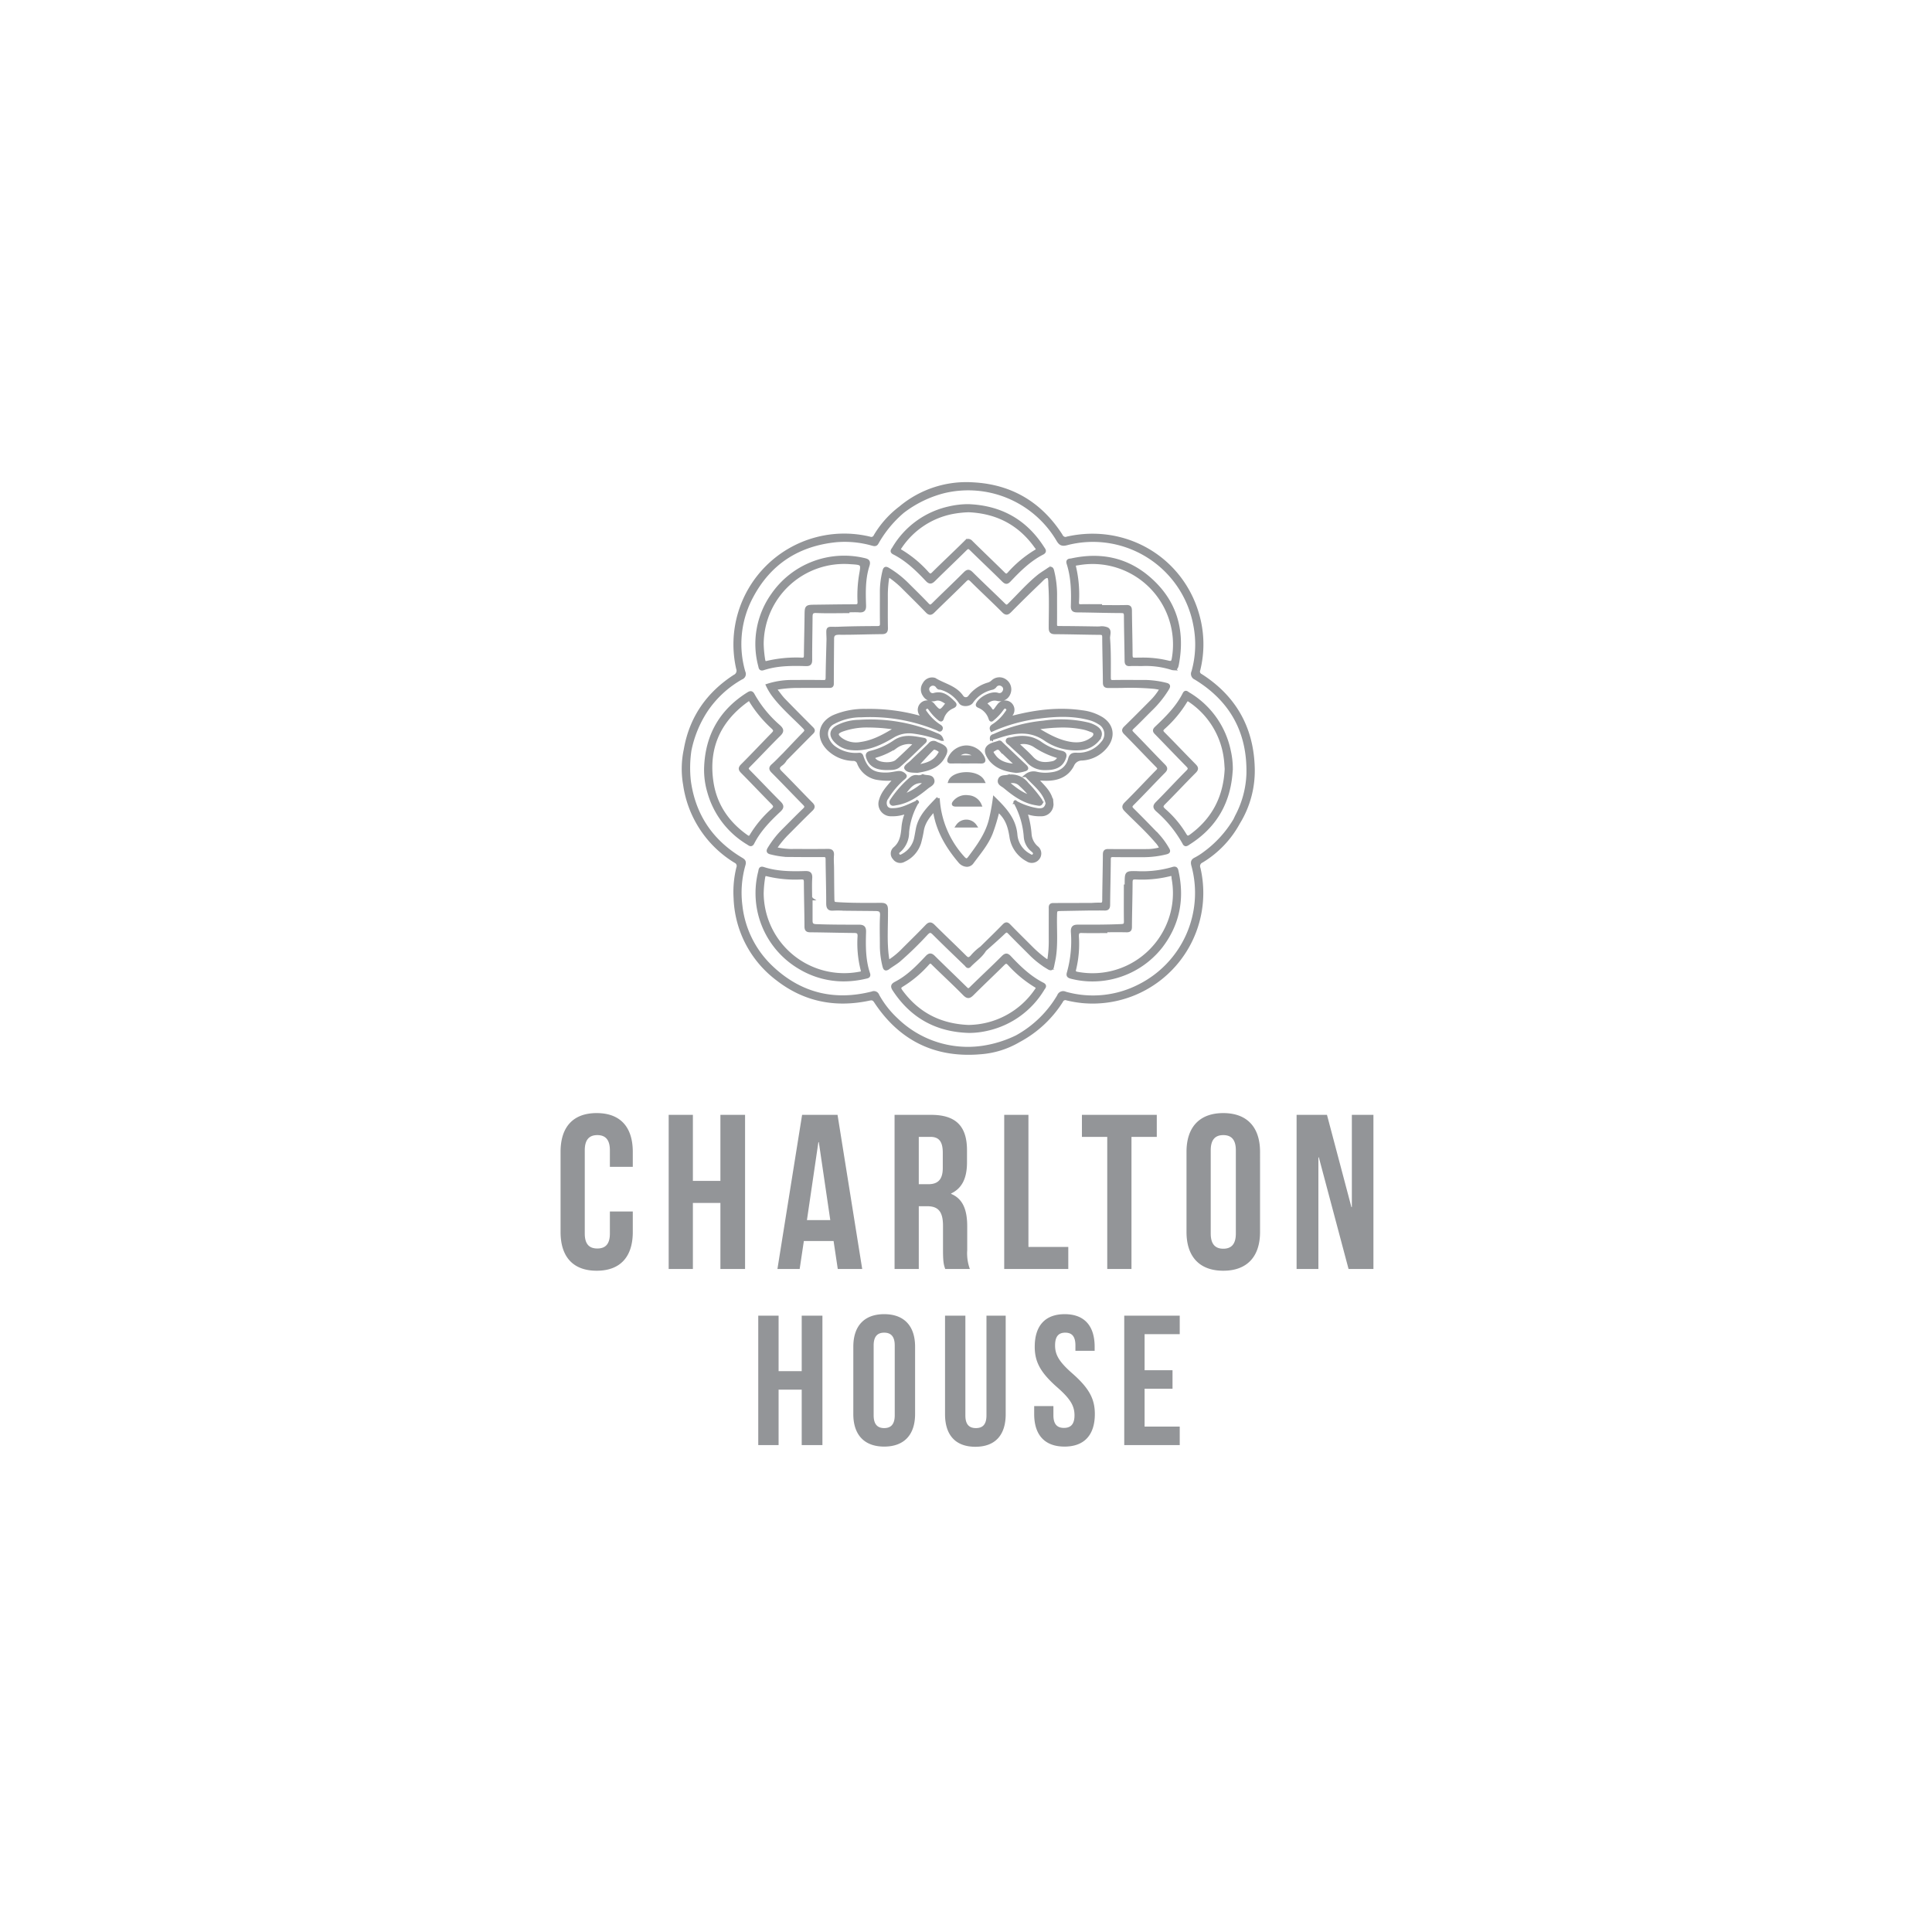 <svg xmlns="http://www.w3.org/2000/svg" xmlns:xlink="http://www.w3.org/1999/xlink" width="600" height="600" viewBox="0 0 600 600"><defs><clipPath id="b"><rect width="600" height="600"/></clipPath></defs><g id="a" clip-path="url(#b)"><rect width="600" height="600" fill="rgba(51,51,51,0)"/><path d="M59.653,160.737c-.687-1.042-1.35-.839-2.2-.663-10.4,2.163-19.945.224-28.333-6.33A32.859,32.859,0,0,1,16.105,128.7a31.226,31.226,0,0,1,.853-9.442,1.559,1.559,0,0,0-.827-2.005,33.406,33.406,0,0,1-15.7-23.8A28.482,28.482,0,0,1,.635,82.539h0C2.343,72.687,7.591,65.183,15.9,59.78a1.918,1.918,0,0,0,.989-2.449A33.9,33.9,0,0,1,57.851,16.9a1.317,1.317,0,0,0,1.739-.713,30.2,30.2,0,0,1,7.859-8.78h-.006A31.873,31.873,0,0,1,90.015.052c11.846.63,20.992,6.129,27.379,16.133a1.423,1.423,0,0,0,1.871.693c18.418-4.112,36.165,6.705,40.725,24.79a33.113,33.113,0,0,1,.063,16.1,1.343,1.343,0,0,0,.687,1.762c10.306,6.595,15.762,16.035,16.2,28.249a30.8,30.8,0,0,1-4.461,17.351,1.056,1.056,0,0,1-1.219-.673c.209-.435.406-.88.625-1.311A30.228,30.228,0,0,0,175.371,90.1c.292-13.02-5.185-22.973-16.323-29.745a1.428,1.428,0,0,1-.757-1.965,31.228,31.228,0,0,0,.585-14.507,32.22,32.22,0,0,0-39.882-25.275c-1.437.36-1.984,0-2.688-1.2A32.354,32.354,0,0,0,80.932,2.424a35.225,35.225,0,0,0-12.8,6.23,1.047,1.047,0,0,1-.69-1.117,1.047,1.047,0,0,0,.69,1.117,35.886,35.886,0,0,0-7.968,9.667c-.375.708-.864.568-1.48.406a31.248,31.248,0,0,0-11.3-1.073c-11.707,1.212-20.534,6.861-26.1,17.256a31.125,31.125,0,0,0-2.512,23.572,1.3,1.3,0,0,1-.74,1.818A32.188,32.188,0,0,0,6.981,70.576,35.157,35.157,0,0,0,2.006,82.83h0a37.29,37.29,0,0,0-.169,9.488C3.308,103.026,8.8,111.092,18.073,116.6c.73.434,1,.776.736,1.705a31.531,31.531,0,0,0-.979,12.6A31.019,31.019,0,0,0,27.3,150.081c8.9,8.466,19.455,11.1,31.364,8.077a1.234,1.234,0,0,1,1.694.754,29.923,29.923,0,0,0,5.847,7.467,31.773,31.773,0,0,0,26.619,8.669,36.231,36.231,0,0,0,10.714-3.308v0a34.235,34.235,0,0,0,13.031-12.69,1.463,1.463,0,0,1,2.042-.839,31.51,31.51,0,0,0,23.055-2.314,32.314,32.314,0,0,0,16.612-37.332c-.286-1.038-.2-1.6.829-2.074a19.943,19.943,0,0,0,2.715-1.725,34.8,34.8,0,0,0,9.423-10.3,1.06,1.06,0,0,0,1.221.672A31.438,31.438,0,0,1,161,117.193a1.692,1.692,0,0,0-.9,2.2,33.868,33.868,0,0,1-35.9,41.407,34.515,34.515,0,0,1-5.049-.842,1.313,1.313,0,0,0-1.725.713,35.22,35.22,0,0,1-13.22,12.27h0l0,0a27.331,27.331,0,0,1-11.616,3.7q-2.069.19-4.048.19C76.333,176.839,66.683,171.433,59.653,160.737ZM1.934,82.815q-.613-.134-1.227-.261C1.116,82.643,1.525,82.731,1.934,82.815Zm86.627,87.221c-9.926-.312-17.649-4.575-23.113-12.921-.679-1.032-.527-1.481.558-2.044,3.793-1.958,6.73-4.985,9.608-8.046.854-.91,1.365-.827,2.192,0,3.259,3.236,6.588,6.393,9.854,9.613.587.578.916.759,1.609.079,3.3-3.258,6.711-6.4,9.983-9.687.907-.905,1.361-.787,2.157.069,3.011,3.213,6.19,6.253,10.166,8.278,1.02.521.4,1.022.114,1.49A27,27,0,0,1,94.38,169.379a24.977,24.977,0,0,1-5.826.661ZM75.916,149A35.192,35.192,0,0,1,68,155.686c-.987.57-1.023,1.012-.372,1.9,5.17,7.053,12.141,10.624,20.963,10.979v-.006a25.756,25.756,0,0,0,20.914-11.162c.381-.531.766-.972-.134-1.49a36.933,36.933,0,0,1-8.2-6.8c-.723-.754-1.14-.694-1.86.022-3.152,3.13-6.392,6.168-9.534,9.31-.939.937-1.474,1.093-2.517.037-3.179-3.236-6.528-6.309-9.761-9.5a1.25,1.25,0,0,0-.8-.469C76.459,148.5,76.222,148.673,75.916,149Zm44.6,4.231c-.85-.22-1.211-.438-.886-1.454a36.527,36.527,0,0,0,1.219-12.616c-.053-1.344.344-1.755,1.682-1.749,4.491.009,8.984.025,13.469-.177,1.005-.049,1.34-.288,1.324-1.32-.056-3.657-.02-7.32-.02-10.977h.255V123.77c.04-2.993.04-3.029,3.1-2.986a33.544,33.544,0,0,0,11.292-1.278c1.157-.391,1.224.329,1.376,1.028,1.829,8.444.332,16.214-4.934,23.117a27.061,27.061,0,0,1-21.375,10.4A26.069,26.069,0,0,1,120.517,153.233Zm1.829-12.626a33.737,33.737,0,0,1-.86,10.182c-.278.969.244,1.155,1.03,1.3a25.462,25.462,0,0,0,26.949-12.917,25.081,25.081,0,0,0,2.673-16.589c-.088-.517.151-1.526-1.09-1.2a36.013,36.013,0,0,1-10.6,1c-1.208-.041-1.427.376-1.431,1.48-.022,4.59-.169,9.18-.2,13.773,0,.911-.3,1.176-1.183,1.155-2.147-.047-4.3-.016-6.445-.016v.261c-2.49,0-4.982.058-7.468-.027h-.122C122.435,139.013,122.32,139.609,122.345,140.608Zm-85.822,9.854A26.8,26.8,0,0,1,23.748,120.5c.139-.57.067-1.345,1.115-1,4.206,1.367,8.556,1.4,12.908,1.268,1.282-.043,1.843.232,1.76,1.666-.13,2.141-.031,4.3-.031,6.446h.13c0,2.244,0,4.492,0,6.737,0,1.073.286,1.587,1.583,1.64,4.444.172,8.888.163,13.333.163,1.361,0,1.742.452,1.7,1.782-.13,4.351-.167,8.713,1.245,12.911.308.916-.317.975-.864,1.1a29.7,29.7,0,0,1-6.844.825A26.41,26.41,0,0,1,36.524,150.462ZM24.91,122.253a35.589,35.589,0,0,0-.464,5.116h.006a25.5,25.5,0,0,0,30.131,24.687c.593-.1,1.251-.077.971-1.142A33.423,33.423,0,0,1,54.6,140.6c.063-1.235-.361-1.586-1.527-1.6-4.538-.036-9.078-.175-13.615-.208-1,0-1.334-.27-1.34-1.312-.021-4.586-.163-9.176-.187-13.761-.006-1-.251-1.37-1.3-1.34a36.941,36.941,0,0,1-10.6-.98,1.7,1.7,0,0,0-.418-.063C25.112,121.344,25.013,121.72,24.91,122.253Zm37.4,27.422a26.885,26.885,0,0,1-.78-5.934c.014-3.226-.126-6.462.057-9.675.093-1.669-.71-1.867-1.928-1.882-3.226-.037-6.449-.057-9.675-.093a31.188,31.188,0,0,0-3.365-.033c-1.5.152-1.756-.521-1.752-1.859,0-4.543-.151-9.082-.188-13.627-.006-.92-.344-1.151-1.2-1.145-3.81.021-7.624,0-11.437-.037a26.241,26.241,0,0,1-4.757-.759c-1.125-.219-1.068-.688-.553-1.487a29.428,29.428,0,0,1,3.929-5.094c2.287-2.271,4.534-4.59,6.863-6.824.755-.727.708-1.159,0-1.872-3.262-3.3-6.452-6.675-9.728-9.957-.8-.8-.783-1.245.031-1.965,1.131-1,2.163-2.114,3.236-3.177,0,.018,0,.036,0,.053,0-.012,0-.025,0-.038,2.151-2.257,4.284-4.538,6.472-6.758.694-.7.723-1.125-.006-1.865-3.067-3.137-6.422-6-9.148-9.472a17.93,17.93,0,0,1-2.23-3.569,24.5,24.5,0,0,1,7.2-1.178c3.37-.011,6.736-.037,10.1.016.956.016,1.227-.278,1.239-1.236.042-4,.178-7.991.275-11.993h0l0-.007c-.085-3.361-.373-3.327,1.553-3.293.412.009.925.014,1.564-.01,4.054-.166,8.106-.2,12.165-.219,1.027-.006,1.334-.333,1.313-1.35-.057-3.37-.01-6.748-.026-10.118a27.221,27.221,0,0,1,.8-6.08c.23-1.028.612-1.005,1.365-.537a30.633,30.633,0,0,1,5.66,4.4c2.14,2.141,4.324,4.252,6.409,6.452.723.76,1.125.7,1.829.009,3.262-3.232,6.607-6.384,9.854-9.634.817-.817,1.255-.817,2.077,0,3.293,3.266,6.692,6.435,10,9.691.673.661,1.018.694,1.709.01,3.034-2.979,5.825-6.206,9.144-8.883.949-.761,2.021-1.359,3.017-2.069.729-.521,1.078-.355,1.27.511a30.871,30.871,0,0,1,.9,7.1c-.02,3.126.023,6.256-.02,9.389-.011.811.212,1.1,1.062,1.1,3.96.01,7.916.073,11.875.135.274,0,.56-.01.847-.022a4.323,4.323,0,0,1,2.316.292c.968.58.3,1.959.38,2.981.323,4.045.224,8.1.234,12.156,0,.953.255,1.245,1.221,1.225,2.15-.039,4.306-.035,6.461-.028,1.122,0,2.242,0,3.364,0a28.982,28.982,0,0,1,6.519.864c1,.225,1,.574.527,1.366a32.171,32.171,0,0,1-5.019,6.279c-1.955,1.916-3.84,3.908-5.831,5.783-.771.73-.677,1.106.027,1.819,3.262,3.3,6.429,6.695,9.685,10,.705.714.753,1.121.022,1.86-3.262,3.3-6.419,6.707-9.707,9.983-.85.845-.625,1.214.078,1.918,2.672,2.645,5.3,5.346,7.9,8.055a23.32,23.32,0,0,1,2.825,3.919c.474.754.557,1.114-.511,1.354a28.714,28.714,0,0,1-6.519.844c-1.235-.006-2.468,0-3.7,0-2.042,0-4.083.01-6.125-.027-.975-.016-1.221.292-1.225,1.245-.033,4.689-.172,9.38-.209,14.069-.006.953-.3,1.314-1.234,1.287-1.364-.036-2.731-.006-4.1-.006v-.014c-3.028.051-6.054.1-9.081.157-2.075.04-2.038.051-2.079,2.088-.089,4.149.29,8.31-.3,12.443-.151,1.061-.406,2.1-.611,3.156-.151.793-.509.918-1.208.486a27.843,27.843,0,0,1-5.231-3.987c-2.314-2.318-4.653-4.611-6.93-6.96-.65-.671-1.036-.7-1.739-.031-1.924,1.85-3.946,3.594-5.931,5.38l0,.006h0l0,.006c-1.2,2-3.163,3.27-4.732,4.923-.544.573-.859-.117-1.165-.412-3.31-3.183-6.628-6.356-9.874-9.6-.876-.876-1.367-.964-2.3-.009a106.617,106.617,0,0,1-8.606,8.378c-1.023.829-2.184,1.479-3.236,2.261a1.4,1.4,0,0,1-.748.347C62.607,150.647,62.45,150.284,62.315,149.675Zm.74-17.335c.058,4.882-.359,9.775.3,14.64.2,1.481.333,1.537,1.546.661a24.816,24.816,0,0,0,3.121-2.656c2.512-2.532,5.082-5.011,7.541-7.59.853-.9,1.344-.856,2.194-.006,3.213,3.209,6.527,6.319,9.742,9.525.823.822,1.3.77,2.091-.037a15.926,15.926,0,0,1,2.985-2.768c2.325-2.3,4.683-4.563,6.955-6.909.72-.744,1.105-.572,1.719.069,2.111,2.173,4.271,4.292,6.415,6.439a37.982,37.982,0,0,0,4.621,4.049c.783.567,1.177.73,1.344-.5a36.745,36.745,0,0,0,.359-4.96c-.01-3.425,0-6.841,0-10.266,0-.624-.13-1.334.872-1.334,3.95,0,7.9-.019,11.852-.03v.016a26.2,26.2,0,0,1,2.632-.1c.953.053,1.24-.265,1.251-1.245.03-4.736.17-9.469.2-14.2.006-.975.3-1.224,1.24-1.208,3.96.047,7.913.025,11.874.014a15.189,15.189,0,0,0,4.477-.651,7.247,7.247,0,0,0-1.471-2.25c-2.887-3.392-6.2-6.373-9.332-9.526-.833-.839-1.089-1.3-.093-2.286,3.3-3.263,6.451-6.671,9.712-9.974.647-.657.616-.983-.01-1.62-3.323-3.376-6.575-6.821-9.91-10.192-.687-.694-.671-1.083.012-1.746,2.692-2.626,5.34-5.3,7.992-7.971a19.256,19.256,0,0,0,3.209-4.157c-.906-.152-1.652-.319-2.406-.4a82.634,82.634,0,0,0-9.884-.27c-1.393.018-2.785.034-4.175.024-.942-.011-1.228-.246-1.234-1.214-.033-4.689-.173-9.38-.209-14.062,0-.953-.275-1.23-1.234-1.235-4.638-.037-9.274-.183-13.912-.2-1.156-.006-1.465-.378-1.465-1.506,0-4.345.179-8.7-.1-13.043-.061-1.01.079-2.589-.592-2.839-.893-.334-1.829.87-2.581,1.583q-4.665,4.446-9.2,9.04c-.808.817-1.251.99-2.167.067-3.2-3.223-6.539-6.3-9.765-9.508-.792-.787-1.228-.874-2.061-.04-3.243,3.25-6.589,6.4-9.854,9.629-.741.733-1.2.827-1.981.009-2.536-2.647-5.162-5.2-7.753-7.8a32.45,32.45,0,0,0-3.136-2.636c-.874-.684-1.292-.663-1.432.545a38.441,38.441,0,0,0-.345,4.523c.021,3.518-.036,7.04.031,10.555.022,1.118-.343,1.4-1.411,1.408-4.393.025-8.789.219-13.183.182-1.46-.009-2.148.374-2.124,1.835h0v.011h0c-.033,4.624-.073,9.251-.083,13.876,0,.823-.5.79-1.064.79q-4.461-.006-8.931,0a40.589,40.589,0,0,0-6.7.471c-.829.139-1.026.411-.484,1.088.7.874,1.334,1.812,2.11,2.615,2.851,2.944,5.742,5.851,8.64,8.753.452.455.806.793.186,1.413-2.775,2.771-5.523,5.569-8.279,8.355v-.009a.014.014,0,0,0,0-.008,4.4,4.4,0,0,1-1.441,1.62c-1.026.827-1.042,1.453-.066,2.416,3.219,3.2,6.324,6.518,9.523,9.744.719.717.74,1.129,0,1.849-2.5,2.407-4.925,4.888-7.378,7.342a30.337,30.337,0,0,0-3.309,3.907c-.464.657-.3.949.433,1.052a26.128,26.128,0,0,0,3.776.412q2.215-.012,4.428,0c2.337,0,4.672.01,7.009-.028,1.153-.02,1.7.186,1.59,1.49s.015,2.636.03,3.954c.033,3.03.036,6.06.089,9.088.036,1.984.069,1.924,2.032,2.037,4.347.256,8.691.193,13.037.189C62.806,130.647,63.039,131.109,63.055,132.34Zm63.667-.326c0-.441-.005-.882-.011-1.327C126.71,131.127,126.716,131.567,126.721,132.013Zm-87.092-3.138v-.007l.01.007Zm46.17-11.62c-3.769-4.471-6.7-9.363-7.69-15.234-.033-.193-.1-.375-.2-.783-1.766,1.944-3.276,3.84-3.714,6.415a36.489,36.489,0,0,1-.85,3.856,8.882,8.882,0,0,1-4.825,5.424,2.246,2.246,0,0,1-3.016-.657,2.073,2.073,0,0,1,.058-2.95c2.036-1.667,2.427-3.891,2.653-6.263a15.364,15.364,0,0,1,.813-4.006c.385-1.02-.1-.969-.8-.76a11.4,11.4,0,0,1-3.617.458,3.367,3.367,0,0,1-3.329-4.511c.593-2.143,2.041-3.752,3.438-5.389.309-.359.611-.718,1.1-1.285a19.1,19.1,0,0,1-5.9-.168,7.57,7.57,0,0,1-5.466-4.641A1.686,1.686,0,0,0,52.7,85.571a11.366,11.366,0,0,1-7.749-3.329c-3.379-3.5-2.646-7.843,1.752-9.937a24,24,0,0,1,10-1.892,58.079,58.079,0,0,1,16.372,2.027c.318.083.651.124,1.032.2.17-.581-.276-.843-.454-1.192a2.422,2.422,0,0,1,3.992-2.731c.031.036.057.079.088.119,1.8,2.143,2.162,2.111,3.919-.233.312-.418.163-.61-.157-.8-.988-.6-1.9-1.23-3.242-.866a2.944,2.944,0,0,1-3.438-1.348,2.992,2.992,0,0,1,0-3.455,2.75,2.75,0,0,1,3.231-1.377v0c2.865,1.786,6.486,2.37,8.53,5.466a1.451,1.451,0,0,0,2.348-.089,11.115,11.115,0,0,1,5.837-3.934,3.431,3.431,0,0,0,1.245-.719,3.06,3.06,0,0,1,4.029-.239,3.227,3.227,0,0,1,1.089,3.788,2.991,2.991,0,0,1-3.545,1.922c-1.678-.406-2.788.34-3.944,1.294a8.452,8.452,0,0,1,1.62,1.556c.83,1.407,1.4.809,2.027-.114.193-.282.4-.558.609-.824a2.475,2.475,0,0,1,3.366-.683,2.427,2.427,0,0,1,.667,3.366c-.161.291-.343.573-.522.865.475.389.876.1,1.272,0,6.966-1.768,14-2.626,21.174-1.569a15.123,15.123,0,0,1,6.06,2.048c3.137,2,3.809,5.294,1.636,8.331a10.291,10.291,0,0,1-7.72,4.225,3.142,3.142,0,0,0-2.961,1.935c-1.772,3.449-5.024,4.47-8.718,4.341-.635-.022-1.265-.059-1.9-.073a2.507,2.507,0,0,0-.489.11c2,2.3,4.465,4.225,4.683,7.513-.475,0-.943,0-1.417-.011-.916-3.8-4.1-5.935-6.5-8.67a3.594,3.594,0,0,1,3.074-.693,11.99,11.99,0,0,0,4.633.2c2.825-.3,5.006-1.724,5.758-4.6.332-1.281.9-1.5,2.072-1.484a9.546,9.546,0,0,0,8.127-3.581,3.972,3.972,0,0,0-1.005-6.18,10.576,10.576,0,0,0-3.349-1.415c-5.058-1.3-10.166-1.079-15.273-.424a51.165,51.165,0,0,0-14.75,4.08c-.421-.8.022-1.139.554-1.469a14.209,14.209,0,0,0,3.944-3.875c.375-.512.876-1.085.126-1.631-.73-.533-1.162.051-1.543.582A15.592,15.592,0,0,1,96.2,72.983c-.286.239-.65.756-.916-.1a6.075,6.075,0,0,0-3.465-3.761c-.381-.179-.677-.272-.381-.835.933-1.79,4.238-3.439,6.09-2.908a1.6,1.6,0,0,0,2.085-.853,1.513,1.513,0,0,0-.548-2.068,1.6,1.6,0,0,0-2.23.366,1.632,1.632,0,0,1-.917.645A10.484,10.484,0,0,0,89.54,67.73c-.71,1.007-2.9,1.1-3.508.141a10.816,10.816,0,0,0-6.252-4.452.024.024,0,0,1,0,.008c-.7.124-.833-.573-1.245-.865a1.609,1.609,0,0,0-2.038,0,1.5,1.5,0,0,0-.452,1.975,1.478,1.478,0,0,0,1.8.927c2.721-.787,4.414.828,6.107,2.491.656.64.447.984-.339,1.332a5.624,5.624,0,0,0-3.173,3.464c-.239.75-.478.678-.979.283a15.2,15.2,0,0,1-2.7-2.881c-.395-.521-.764-1.145-1.51-.6s-.3,1.124.1,1.636a15.4,15.4,0,0,0,4.08,3.953c.391.242.83.528.59,1.023-.3.62-.747.11-1.085-.031A54.359,54.359,0,0,0,55.328,72.02a17.954,17.954,0,0,0-8.722,2.152,3.843,3.843,0,0,0-1.869,4.991,6.273,6.273,0,0,0,2.115,2.755,11.257,11.257,0,0,0,7.3,2.148c.481-.01,1-.223,1.268.578,1.431,4.3,3.489,5.711,8.046,5.519,1.062-.047,2.114-.313,3.176-.444a2.346,2.346,0,0,1,2.188.885c.287.408-.582.882-.973,1.277a26.066,26.066,0,0,0-4.644,5.639,2.635,2.635,0,0,0-.218,2.905c.673.965,1.745.859,2.8.783,2.4-.189,4.461-1.338,6.6-2.267l.109.11a22.779,22.779,0,0,0-2.893,9.118,7.579,7.579,0,0,1-2.7,5.934.829.829,0,0,0-.14,1.287c.412.485.881.3,1.319.031a7.867,7.867,0,0,0,4.032-5.136c.225-1.048.391-2.111.6-3.163.809-3.94,3.554-6.515,6.4-9.469a29.842,29.842,0,0,0,7.785,18.5c.588.672,1.178,1.026,1.885.089,2.814-3.757,5.592-7.52,6.675-12.23A62.569,62.569,0,0,0,96.6,97.8c3.266,3.2,6.17,6.346,6.632,11.013a7.925,7.925,0,0,0,4.028,6.435c.542.313,1.119.8,1.657.057.464-.644-.03-1.089-.484-1.48a5.931,5.931,0,0,1-2.2-4.016,25.775,25.775,0,0,0-3.107-10.718l.013-.013c-.114-.092-.23-.19-.043-.316.015-.009.12.111.186.173l-.011.013a20.669,20.669,0,0,0,6.8,2.3c1.729.162,2.552-.353,2.943-1.975.475,0,.943.006,1.417.012l.009-.016a3.218,3.218,0,0,1-3.272,3.486,11.655,11.655,0,0,1-3.9-.489c-.641-.2-.939-.08-.677.688a28.533,28.533,0,0,1,1.062,5.9,6.086,6.086,0,0,0,2.058,4.073,2.344,2.344,0,0,1,.5,3.268,2.43,2.43,0,0,1-3.382.611,9.7,9.7,0,0,1-5.069-7.295c-.606-3.945-1.715-6.093-4.039-8.114a57.114,57.114,0,0,1-2.094,6.988c-1.354,3.48-3.777,6.257-5.941,9.2a2,2,0,0,1-1.647.867A3.04,3.04,0,0,1,85.8,117.255ZM78.967,62.05a1.393,1.393,0,0,1,.82,1.2,1.391,1.391,0,0,0-.82-1.2c-.5-.288-.953-.607-.922-1.266C78.007,61.451,78.465,61.763,78.967,62.05Zm76.506,49.49a37.686,37.686,0,0,0-8.291-10.176c-.975-.913-.87-1.387.021-2.281,3.173-3.179,6.212-6.5,9.389-9.677.833-.833.636-1.276-.057-1.979-3.219-3.279-6.388-6.6-9.6-9.886-.6-.6-.893-.973-.1-1.724,3.34-3.163,6.613-6.4,8.713-10.582.421-.839.88-.278,1.288-.026a26.924,26.924,0,0,1,12.706,17.85,24.828,24.828,0,0,1,.606,5.4h-.009c-.418,10.031-4.717,17.846-13.3,23.22a1.743,1.743,0,0,1-.772.386C155.868,112.062,155.674,111.93,155.473,111.54Zm.515-43.97a35.8,35.8,0,0,1-6.835,8.181c-.735.681-.776,1.082-.033,1.833,3.242,3.252,6.394,6.591,9.625,9.858.725.73.833,1.162.031,1.971-3.177,3.177-6.237,6.476-9.42,9.649-.87.869-1.052,1.35-.036,2.262a31.711,31.711,0,0,1,6.4,7.591c.616,1.068,1.085,1.032,1.974.375,7.019-5.147,10.537-12.114,10.923-20.743-.077-1.022-.11-2.048-.249-3.064a25.423,25.423,0,0,0-11-18.085,1.472,1.472,0,0,0-.739-.35C156.414,67.047,156.209,67.186,155.988,67.569Zm-135.9,44.05A26.975,26.975,0,0,1,7.934,95.7a24.125,24.125,0,0,1-.99-7.4c.313-9.953,4.6-17.66,13.063-23.011.631-.4,1.153-.707,1.641.229a36.613,36.613,0,0,0,8.031,9.824c1.052.972,1.15,1.54.071,2.6-3.2,3.149-6.261,6.451-9.434,9.635-.689.694-.652,1.058.015,1.73,3.2,3.225,6.31,6.544,9.529,9.747.948.95.913,1.5-.051,2.4-3.186,2.974-6.222,6.1-8.234,10.035-.213.417-.424.557-.636.557C20.658,112.044,20.374,111.794,20.084,111.619ZM20.32,66.99l.006.006a1.766,1.766,0,0,0-.271.109c-.2.136-.4.277-.6.422-8.581,6.319-12.211,14.813-10.571,25.3,1.088,6.961,4.846,12.47,10.608,16.575.63.452,1.079.717,1.606-.188a34.654,34.654,0,0,1,6.657-7.946c.866-.8.787-1.3.011-2.085-3.157-3.193-6.241-6.465-9.4-9.654-.76-.766-.939-1.2-.063-2.074,3.216-3.2,6.315-6.523,9.5-9.768.73-.744.8-1.219-.022-1.991a38.258,38.258,0,0,1-6.741-8.071c-.156-.259-.248-.633-.66-.633Zm64.817,39.256a3.321,3.321,0,0,1,5.493,0Zm-.415-6.491c-.647,0-1.178-.1-.564-.876a4.58,4.58,0,0,1,4.284-1.656,4.165,4.165,0,0,1,3.678,2.532Zm25.013-.375c-3.933-.574-6.991-2.825-9.924-5.263-.684-.568-1.985-.984-1.6-2.171s1.739-.809,2.667-1.111a2.682,2.682,0,0,1,.579-.046h-.006a6.079,6.079,0,0,1,5.29,2.406,41.522,41.522,0,0,1,3.923,4.7c.245.4.7.843.411,1.311a.606.606,0,0,1-.563.294A5.674,5.674,0,0,1,109.734,99.379Zm-9.131-6.6c2.264,1.831,4.464,3.654,7.292,4.476.06.117.135.18.224.179-.085,0-.158-.064-.218-.179.052-.055.1-.116.145-.173l-.005-.006a26.576,26.576,0,0,0-3.355-3.619,3.342,3.342,0,0,0-2.448-1.016A4.312,4.312,0,0,0,100.6,92.782ZM64.635,99.253c-.375-.515.139-1.01.411-1.437a33.2,33.2,0,0,1,5.783-6.393,2.362,2.362,0,0,1,1.874-.443,2.56,2.56,0,0,0,1.663-.288c1.126.485,2.653-.043,3.071,1.255.384,1.188-.98,1.683-1.716,2.277-2.885,2.349-5.871,4.559-9.711,5.133a5.854,5.854,0,0,1-.845.136A.6.6,0,0,1,64.635,99.253ZM67.771,97.1A19.531,19.531,0,0,0,75.2,92.615a6.442,6.442,0,0,0-1.388-.164C70.7,92.451,69.494,95.2,67.771,97.1ZM72.4,98.925a2.455,2.455,0,0,1,.182-.182c.2.146.066.218-.073.292Zm10.379-6.486c1.052-2.98,8.669-3.382,10.315,0Zm20.571-3.152-.006-.006c-2.745-.317-5.357-.967-7.408-3.011a5.39,5.39,0,0,1-.585-.651c-.743-1.058-1.583-2.423-.985-3.482.667-1.177,2.372-1.384,3.684-1.875.365-.136.6.255.845.485,2.4,2.283,4.782,4.59,7.206,6.847.76.708.681,1.045-.3,1.27a10.529,10.529,0,0,1-2.332.424Zm-7.118-6.565c-.8.479-.151,1.172.162,1.626,1.719,2.535,4.43,3,7.334,3.166-1.743-1.649-3.537-3.252-5.207-4.974a1.291,1.291,0,0,0-.924-.467A2.915,2.915,0,0,0,96.229,82.721ZM72.69,89.269h.01Zm-3.564-.932c-.3-.5,1.126-1.365,1.8-2.025,1.833-1.815,3.767-3.528,5.58-5.367a1.465,1.465,0,0,1,2.021-.361,8.453,8.453,0,0,0,.808.335c2.4,1.022,2.7,1.8,1.344,4.058-1.879,3.142-5.09,3.808-7.985,4.292C71.148,89.2,69.7,89.284,69.125,88.337Zm8.169-5.955c-1.709,1.713-3.323,3.528-5.1,5.434l0,0c2.767-.5,5.482-.985,7.139-3.6.272-.428.859-1.058.077-1.5a3.254,3.254,0,0,0-1.424-.645A.955.955,0,0,0,77.294,82.382Zm29.618,3.674c-1.643-1.851-3.581-3.439-5.367-5.165-.371-.355-1.053-.661-.908-1.214.132-.5.845-.329,1.3-.442,3.262-.813,6.3-.627,9.171,1.463a17.143,17.143,0,0,0,6.272,2.7c1.242.279,1.282.863.9,1.865-.827,2.154-2.541,3.166-5.679,3.157-.091,0-.181,0-.272,0A6.834,6.834,0,0,1,106.912,86.056Zm-3.331-5.4c1.616,1.533,3.236,2.923,4.679,4.481,1.856,2.006,4.08,1.986,6.456,1.506a2.777,2.777,0,0,0,1.49-.879c.491-.531.631-.9-.306-1.183a26.136,26.136,0,0,1-6.6-3.116,6.533,6.533,0,0,0-3.609-1.156A6.98,6.98,0,0,0,103.581,80.657ZM63.228,88.416ZM57.344,85.2c-.336-.936-.305-1.5.863-1.781a22.429,22.429,0,0,0,7.425-3.34c2.921-2,5.97-1.208,9.028-.677.578.1.541.449.157.813-2.62,2.48-5.168,5.039-7.887,7.4-1.085.937-2.674.744-3.7.8C59.9,88.415,58.131,87.363,57.344,85.2Zm8.609-3.5a22.824,22.824,0,0,1-6.066,2.828c-1.275.375-.87.872-.233,1.444,1.355,1.221,5.247,1.381,6.629.162,1.958-1.735,3.813-3.585,5.8-5.472v0A6.707,6.707,0,0,0,70,80.316,7.26,7.26,0,0,0,65.952,81.705Zm26.339,4.673c-1.513-.052-3.029-.016-4.54-.016s-3.027-.024-4.538.01c-.822.022-.869-.29-.626-.967a5.934,5.934,0,0,1,5.217-3.644,5.849,5.849,0,0,1,5.34,3.45c.36.893.127,1.17-.7,1.17C92.393,86.381,92.343,86.381,92.292,86.378Zm-7.269-1.556H91a4.787,4.787,0,0,0-3.271-1.461A3.12,3.12,0,0,0,85.023,84.822ZM112.4,79.345c-4.273-2.907-8.6-2.626-13.146-1.3-1.184.344-2.35.754-3.564,1.145-.085-.894.616-.9,1.038-1.1a47.2,47.2,0,0,1,15.189-4.039,36.762,36.762,0,0,1,13.66.548,9.431,9.431,0,0,1,2.427.99c1.689,1.021,1.95,2.37.71,3.9a7.635,7.635,0,0,1-5.617,2.758c-.428.032-.855.048-1.277.048A16.619,16.619,0,0,1,112.4,79.345Zm-2.976-3.429v0c3.232,1.975,6.289,3.748,9.8,4.534,2.5.558,4.955.563,7.2-.916.7-.458,1.494-1.012,1.4-1.909-.083-.806-1.032-.952-1.689-1.218a11.971,11.971,0,0,0-2.1-.614,31.557,31.557,0,0,0-6.294-.6A56.237,56.237,0,0,0,109.422,75.916ZM52.561,82.243a7.572,7.572,0,0,1-5.523-2.632c-1.358-1.619-1.11-3.043.729-4.105a15.037,15.037,0,0,1,6.754-1.7,52.231,52.231,0,0,1,23.994,4.049c.578.25,1.313.365,1.719,1.48l-.006,0A37.074,37.074,0,0,0,71.505,77.1,9.679,9.679,0,0,0,65.067,78.4c-3.548,2.135-7.236,3.883-11.441,3.883Q53.1,82.28,52.561,82.243Zm-3.343-5.721c-1.818.7-1.892,1.557-.335,2.767a7.961,7.961,0,0,0,6.252,1.385c4.017-.561,7.441-2.525,11.129-4.789h.006c-1.888-.207-3.471-.448-5.061-.551-1.251-.083-2.5-.144-3.748-.144A22.683,22.683,0,0,0,49.218,76.521Zm46.459,2.668.01,0v.006ZM23.754,56.533a26.333,26.333,0,0,1,3.981-22.055A26.984,26.984,0,0,1,56.042,23.526c1.235.27,1.7.532,1.251,1.949-1.281,4.012-1.178,8.195-1.042,12.344.04,1.344-.421,1.7-1.652,1.616-1.166-.085-2.344-.016-3.515-.016v.255h-.006c-3.267,0-6.545.1-9.808-.043-1.561-.067-1.63.737-1.64,1.845-.036,4.4-.135,8.8-.116,13.186.007,1.174-.332,1.5-1.477,1.46-4.451-.129-8.9-.129-13.193,1.282a1.427,1.427,0,0,1-.433.082C23.892,57.485,23.863,56.989,23.754,56.533Zm1.166-1.848c.115.614.308,1.016,1.048.821a39.5,39.5,0,0,1,10.893-1.014c.857.014,1.065-.335,1.075-1.128.046-4.146.16-8.295.209-12.44.036-2.847,0-2.847,2.937-2.877,4.1-.046,8.2-.126,12.3-.12,1,0,1.237-.338,1.209-1.272a40.152,40.152,0,0,1,.473-8.316c.657-3.636.637-3.636-3.141-3.867A25.492,25.492,0,0,0,24.452,49.74l0-.006A36.2,36.2,0,0,0,24.921,54.685ZM151.59,57.278A26.809,26.809,0,0,0,142.5,56.1l.01.006c-1.584,0-2.714-.059-3.834.014-.927.064-1.129-.306-1.141-1.172-.04-4.636-.187-9.273-.206-13.91,0-1.1-.292-1.383-1.387-1.388-4.538-.016-9.077-.172-13.621-.208-1.11-.01-1.521-.3-1.479-1.491.156-4.448.063-8.9-1.313-13.193-.368-1.155.563-.983,1.025-1.088,8.723-1.916,16.789-.422,23.672,5.357,8.467,7.106,11.228,16.339,9.154,27.115-.161.837-.388,1.283-1.027,1.283A2.654,2.654,0,0,1,151.59,57.278ZM150.543,55.4c1.286.344,1.485-.176,1.657-1.165a25.484,25.484,0,0,0-29.616-29.423c-.544.093-1.407.024-1.115,1.066a37.741,37.741,0,0,1,.9,10.913c-.015.807.224,1.135,1.074,1.115,2.2-.046,4.4-.015,6.6-.015l-.014,0v.282c2.536,0,5.075.047,7.61-.021,1.036-.03,1.168.412,1.178,1.293.042,4.59.182,9.18.2,13.77,0,1.064.355,1.3,1.343,1.284.572-.012,1.145-.019,1.716-.019A32.7,32.7,0,0,1,150.543,55.4ZM99.328,29.966c-3.293-3.273-6.678-6.446-9.987-9.7-.687-.677-1.062-.635-1.73.02-3.225,3.2-6.528,6.32-9.758,9.521-.8.787-1.3.983-2.19.04-3.053-3.245-6.252-6.335-10.285-8.377-.9-.46-.359-.944-.077-1.4A26.625,26.625,0,0,1,82.724,7.479a25.9,25.9,0,0,1,5.831-.653v0c9.927.391,17.669,4.653,23.051,13.073.344.541.943,1.113-.089,1.647-4.026,2.062-7.19,5.2-10.248,8.434-.377.4-.664.59-.949.59S99.725,30.357,99.328,29.966ZM89.441,18.137c3.3,3.262,6.668,6.457,9.967,9.724.661.657,1.042.744,1.719.02a35.98,35.98,0,0,1,8.3-6.919c.969-.552.376-1.026.036-1.5C104.337,12.292,97.293,8.718,88.6,8.342v0a33.085,33.085,0,0,0-5.143.568A25.232,25.232,0,0,0,67.422,19.6c-.354.515-.653.87.167,1.338a35.173,35.173,0,0,1,8.194,6.814c.642.689,1.039.887,1.825.105,3.293-3.267,6.689-6.429,9.988-9.7a1.452,1.452,0,0,1,.939-.548A1.394,1.394,0,0,1,89.441,18.137Z" transform="translate(212.218 150.244)" fill="#939598" stroke="#939598" stroke-width="1"/><path d="M-169.684-40.236V-33.4c0,3.419-1.5,4.65-3.9,4.65s-3.9-1.231-3.9-4.65V-59.245c0-3.419,1.5-4.718,3.9-4.718s3.9,1.3,3.9,4.718v5.128h7.111v-4.65c0-7.658-3.829-12.034-11.214-12.034S-185-66.424-185-58.766v24.889c0,7.658,3.829,12.034,11.214,12.034s11.214-4.376,11.214-12.034v-6.359Zm25.778-2.667h8.547V-22.39h7.658V-70.253h-7.658V-49.74h-8.547V-70.253h-7.521V-22.39h7.521Zm44.923-27.35h-11.008L-117.65-22.39h6.906l1.3-8.684h9.231l1.3,8.684h7.59Zm-5.949,8.479h.137l3.556,24.2h-7.248ZM-57.89-22.39A14.1,14.1,0,0,1-58.71-28.2v-7.385c0-4.991-1.231-8.547-4.991-10.12v-.137c3.35-1.573,4.923-4.718,4.923-9.641v-3.761c0-7.385-3.35-11.008-11.145-11.008h-11.35V-22.39h7.521V-41.877h2.6c3.419,0,4.923,1.641,4.923,6.085v7.521c0,3.9.273,4.65.684,5.88ZM-70.129-63.415c2.667,0,3.829,1.5,3.829,4.923v4.718c0,3.829-1.709,5.06-4.513,5.06h-2.94v-14.7ZM-47.223-22.39h19.9v-6.838H-39.7V-70.253h-7.521Zm24.137-41.025h7.863V-22.39H-7.7V-63.415H.161v-6.838H-23.087Zm40,4.171c0-3.419,1.5-4.718,3.9-4.718s3.9,1.3,3.9,4.718V-33.4c0,3.419-1.5,4.718-3.9,4.718s-3.9-1.3-3.9-4.718ZM9.392-33.877c0,7.658,4.034,12.034,11.419,12.034s11.419-4.376,11.419-12.034V-58.766C32.229-66.424,28.2-70.8,20.81-70.8S9.392-66.424,9.392-58.766ZM59.716-22.39h7.726V-70.253h-6.7V-41.6h-.137l-7.59-28.649H43.58V-22.39h6.769V-57.057h.137ZM-117.29,15.08h7.179V32.31h6.433v-40.2h-6.433V9.336h-7.179V-7.894h-6.318v40.2h6.318ZM-87.769,1.353c0-2.872,1.264-3.963,3.274-3.963s3.274,1.091,3.274,3.963V23.063c0,2.872-1.264,3.963-3.274,3.963s-3.274-1.091-3.274-3.963Zm-6.318,21.309c0,6.433,3.389,10.109,9.592,10.109S-74.9,29.094-74.9,22.661V1.755c0-6.433-3.389-10.109-9.592-10.109s-9.592,3.676-9.592,10.109ZM-65.6-7.894V22.719c0,6.433,3.216,10.109,9.419,10.109s9.419-3.676,9.419-10.109V-7.894h-5.973V23.121c0,2.872-1.264,3.906-3.274,3.906s-3.274-1.034-3.274-3.906V-7.894Zm27.856,9.649c0,4.595,1.666,7.926,6.95,12.578,4.135,3.618,5.4,5.8,5.4,8.73,0,2.872-1.264,3.906-3.274,3.906s-3.274-1.034-3.274-3.906V20.191h-5.973v2.47c0,6.433,3.216,10.109,9.419,10.109s9.419-3.676,9.419-10.109c0-4.595-1.666-7.926-6.95-12.578-4.135-3.618-5.4-5.8-5.4-8.73,0-2.872,1.149-3.963,3.159-3.963s3.159,1.091,3.159,3.963V3.018h5.973V1.755c0-6.433-3.159-10.109-9.3-10.109S-37.742-4.678-37.742,1.755ZM-3.626-2.151H7.287V-7.894H-9.944v40.2H7.287V26.567H-3.626V14.793H5.047V9.049H-3.626Z" transform="translate(359.089 416.48)" fill="#939598"/></g></svg>